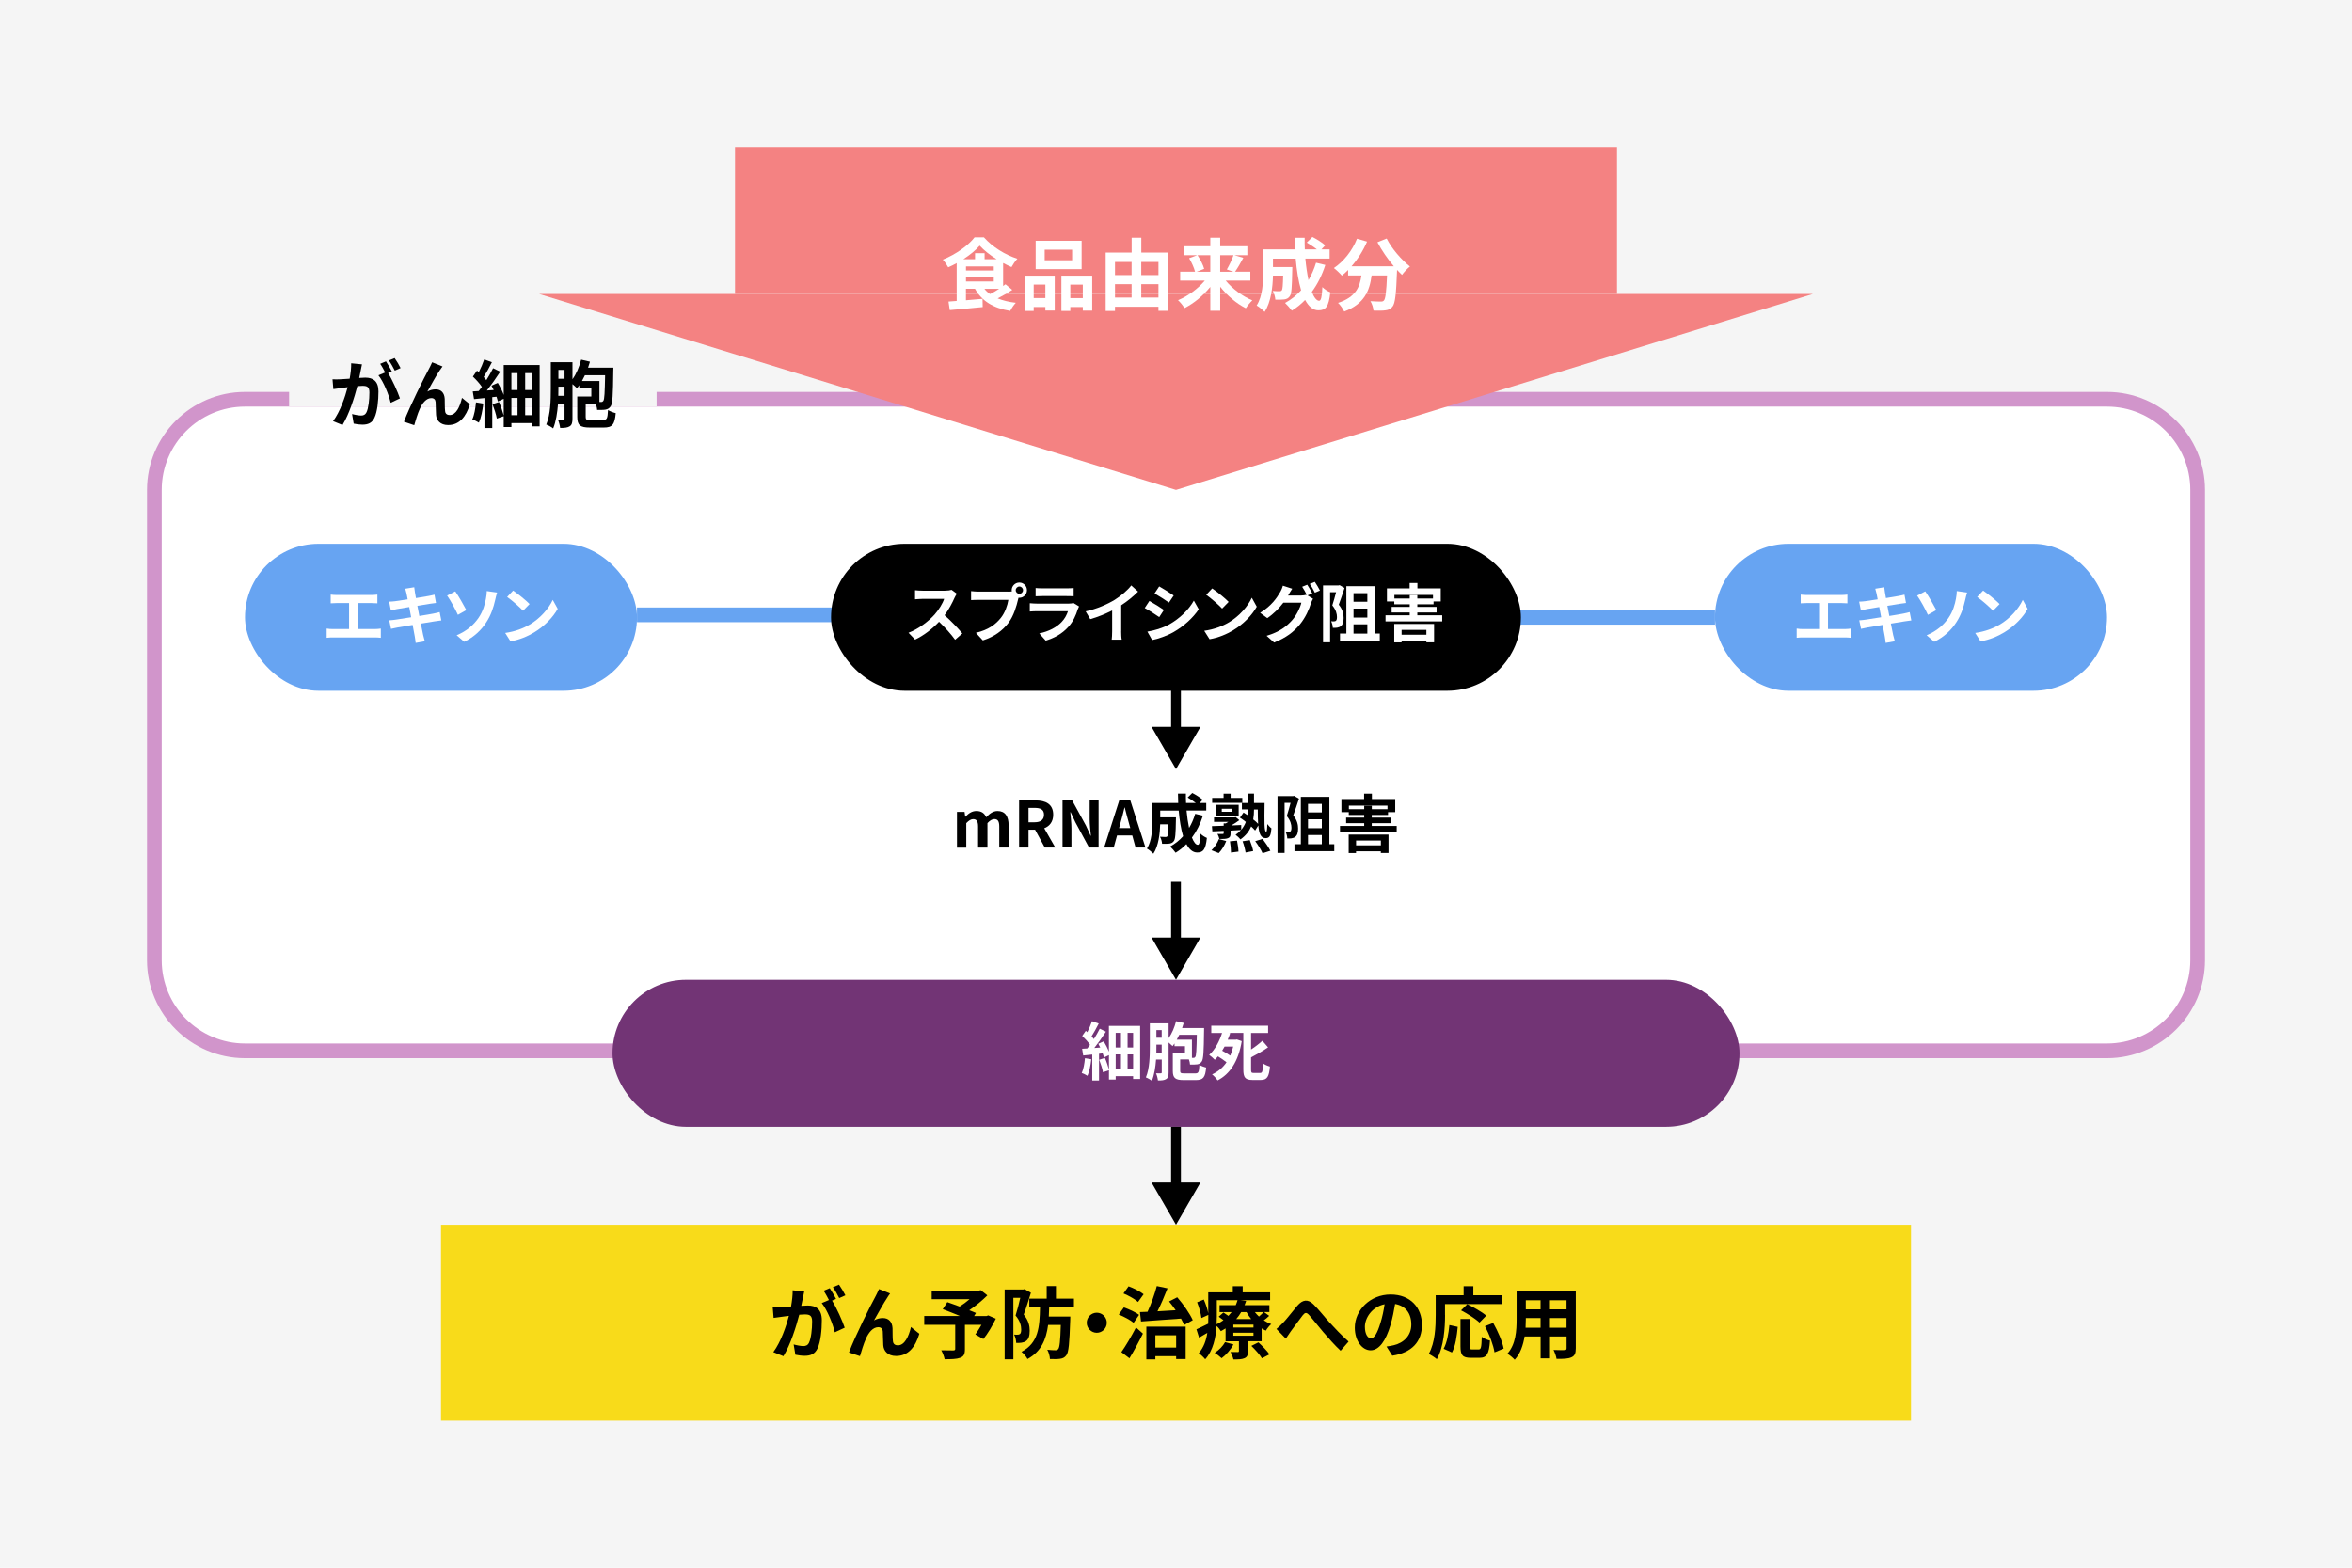 <?xml version="1.0" encoding="UTF-8"?><svg id="_レイヤー_2" xmlns="http://www.w3.org/2000/svg" viewBox="0 0 480 320"><defs><style>.cls-1{stroke:#67a4f2;stroke-width:3px;}.cls-1,.cls-2{fill:none;stroke-miterlimit:10;}.cls-3{fill:#f8db1a;}.cls-4{fill:#f5f5f5;}.cls-5{fill:#f48282;}.cls-6{fill:#fff;}.cls-7{fill:#67a4f2;}.cls-8{fill:#d195cb;}.cls-9{fill:#723475;}.cls-2{stroke:#000;stroke-width:2px;}</style></defs><g id="_レイヤー_1-2"><rect class="cls-4" width="480" height="320"/><rect class="cls-6" x="31.5" y="81.5" width="417" height="133" rx="18.5" ry="18.5"/><path class="cls-8" d="m430,83c9.37,0,17,7.63,17,17v96c0,9.37-7.63,17-17,17H50c-9.37,0-17-7.63-17-17v-96c0-9.37,7.63-17,17-17h380m0-3H50c-11,0-20,9-20,20v96c0,11,9,20,20,20h380c11,0,20-9,20-20v-96c0-11-9-20-20-20h0Z"/><rect class="cls-3" x="90" y="250" width="300" height="40"/><path d="m195.29,165.72h1.56l.13.98h.05c.61-.64,1.29-1.16,2.24-1.16,1.04,0,1.65.47,2,1.27.66-.7,1.37-1.27,2.31-1.27,1.55,0,2.26,1.09,2.26,2.93v4.54h-1.91v-4.3c0-1.12-.33-1.52-1.01-1.52-.42,0-.88.27-1.4.82v5.01h-1.91v-4.3c0-1.12-.33-1.52-1.01-1.52-.42,0-.88.27-1.4.82v5.01h-1.9v-7.28Z"/><path d="m213.22,173l-1.98-3.64h-1.34v3.64h-1.92v-9.62h3.35c2.01,0,3.61.7,3.61,2.91,0,1.44-.73,2.34-1.83,2.77l2.25,3.94h-2.15Zm-3.32-5.16h1.25c1.24,0,1.91-.52,1.91-1.55s-.68-1.39-1.91-1.39h-1.25v2.94Z"/><path d="m216.85,163.38h1.96l2.8,5.12.96,2.08h.06c-.1-1-.25-2.28-.25-3.37v-3.83h1.82v9.62h-1.95l-2.78-5.15-.97-2.07h-.07c.09,1.04.23,2.25.23,3.35v3.86h-1.82v-9.62Z"/><path d="m231.09,170.53h-3.12l-.68,2.47h-1.95l3.08-9.62h2.26l3.09,9.62h-2.02l-.68-2.47Zm-.42-1.5l-.29-1.05c-.3-1-.56-2.11-.84-3.15h-.05c-.25,1.05-.53,2.15-.82,3.15l-.29,1.05h2.29Z"/><path d="m245.49,166.51c-.53,1.69-1.3,3.2-2.24,4.46.38.94.79,1.48,1.21,1.48.31,0,.47-.65.53-2.28.35.36.9.7,1.31.87-.25,2.41-.77,2.98-1.98,2.98-.91,0-1.62-.65-2.2-1.72-.66.69-1.39,1.27-2.2,1.77-.23-.34-.79-.98-1.12-1.27,1-.55,1.9-1.26,2.65-2.11-.44-1.47-.73-3.29-.9-5.24h-3.77v1.39h3.21s-.01.4-.01.58c-.04,2.73-.12,3.89-.42,4.26-.25.34-.51.45-.9.52-.34.05-.9.05-1.5.04-.03-.46-.19-1.05-.43-1.44.47.04.91.05,1.12.05.18,0,.29-.03.39-.16.13-.18.18-.81.22-2.44h-1.69c-.05,1.9-.33,4.43-1.39,6.02-.27-.3-.96-.87-1.31-1.05.99-1.56,1.08-3.82,1.08-5.51v-3.8h5.3c-.03-.64-.05-1.27-.05-1.92h1.62c-.01.65,0,1.29.03,1.92h1.99c-.48-.39-1.13-.81-1.66-1.13l.94-.92c.71.36,1.66.96,2.12,1.39l-.62.66h1.35v1.53h-4.02c.12,1.3.3,2.52.52,3.56.51-.87.94-1.83,1.25-2.89l1.55.38Z"/><path d="m247.24,173.55c.57-.51,1.17-1.4,1.51-2.27l1.5.39c-.33.88-.92,1.86-1.53,2.47l-1.47-.58Zm10.84-9.63c-.05,3.9-.09,5.85.34,5.85.14,0,.2-.7.21-1.57.25.3.58.69.85.88-.12,1.42-.34,2-1.17,2-.99,0-1.36-.86-1.51-2.6l-.65,1.04c-.21-.25-.48-.53-.81-.83-.4.96-1.08,1.87-2.18,2.65-.23-.3-.66-.69-1-.94.44-.31.81-.64,1.1-.98-.7.04-1.42.08-2.12.12v.56c0,.58-.12.84-.55,1-.42.16-.96.16-1.74.16-.06-.32-.23-.74-.39-1.04.44.01.92.01,1.08.01.14-.01.19-.04.19-.17v-.46c-.86.04-1.65.08-2.31.1l-.09-1.07c.66-.01,1.5-.04,2.4-.08v-.49h.44c.17-.09.34-.19.51-.3h-2.92v-.91h4.16l.27-.06.73.62c-.47.38-1.07.75-1.65,1.08.68-.03,1.37-.06,2.04-.09v.98c.43-.52.74-1.07.94-1.61-.4-.33-.82-.62-1.2-.87l.73-1.05c.25.16.52.33.79.52.05-.39.06-.78.06-1.16h-1.18v-1.3h1.18v-1.92h1.29v1.92h2.16Zm-4.55-.04h-6.15v-1.01h2.33v-.87h1.44v.87h2.38v1.01Zm-5.45,2.6v-2.21h4.71v2.21h-4.71Zm1.26-.79h2.12v-.61h-2.12v.61Zm3.11,5.89c.16.73.29,1.69.3,2.25l-1.53.2c0-.57-.08-1.56-.21-2.3l1.44-.14Zm2.6-.1c.3.72.6,1.65.7,2.24l-1.55.3c-.08-.58-.33-1.57-.61-2.3l1.46-.23Zm.87-6.25c0,.66-.04,1.35-.16,2.03.39.3.74.61,1,.9-.05-.81-.07-1.78-.07-2.92h-.78Zm1.75,6.01c.55.74,1.26,1.74,1.59,2.42l-1.59.51c-.27-.64-.94-1.72-1.5-2.47l1.5-.46Z"/><path d="m265.1,163.02c-.35,1.09-.79,2.39-1.17,3.41.82,1.01.99,1.92.99,2.7,0,.83-.17,1.38-.6,1.7-.2.16-.44.23-.74.29-.25.04-.56.04-.87.03,0-.38-.12-.95-.34-1.33.23.01.44.03.58.01.14,0,.27-.03.38-.1.16-.12.23-.4.23-.78,0-.62-.18-1.46-.95-2.38.26-.78.55-1.83.77-2.69h-1.22v10.23h-1.44v-11.61h3.16l.22-.06,1,.58Zm7.2,9.3v1.43h-8.12v-1.43h1.3v-9.67h5.82v9.67h1Zm-5.36-8.24v1.75h2.82v-1.75h-2.82Zm2.82,3.15h-2.82v1.82h2.82v-1.82Zm-2.82,5.1h2.82v-1.89h-2.82v1.89Z"/><path d="m285.04,168.59v1.25h-11.57v-1.25h4.94v-.57h-3.69v-1.14h3.69v-.53h-3.15v-.58h-1.5v-2.67h4.63v-1.1h1.59v1.1h4.76v2.67h-1.47v.58h-3.32v.53h3.93v1.14h-3.93v.57h5.08Zm-9.79,1.77h8.12v3.76h-1.57v-.35h-5.06v.36h-1.5v-3.77Zm3.16-5.19v-.68h1.55v.68h3.2v-.73h-7.88v.73h3.13Zm-1.66,6.4v.99h5.06v-.99h-5.06Z"/><rect class="cls-9" x="125" y="200" width="230" height="30" rx="15" ry="15"/><path class="cls-6" d="m222.71,216.23c-.13,1.23-.4,2.54-.78,3.37-.26-.18-.84-.46-1.17-.57.36-.75.56-1.92.66-3.02l1.29.22Zm9.97-6.83v10.85h-1.43v-.58h-3.56v.7h-1.37v-1.91l-1.22.42c-.1-.68-.46-1.74-.77-2.55l1.16-.38c.34.75.65,1.7.83,2.39v-2.96l-1.03.48c-.05-.25-.14-.53-.25-.84l-.75.08v5.46h-1.38v-5.3c-.66.06-1.29.13-1.85.19l-.22-1.37c.31-.01.68-.04,1.05-.06.18-.23.38-.48.56-.74-.38-.58-1.03-1.29-1.59-1.82l.73-1.05c.1.09.21.18.31.29.36-.73.74-1.59.96-2.26l1.37.49c-.46.9-1,1.9-1.46,2.61.17.19.34.39.47.56.46-.73.88-1.48,1.2-2.12l1.26.61c-.69,1.07-1.56,2.3-2.37,3.33l1.21-.09c-.13-.26-.26-.53-.4-.77l1.12-.49c.4.66.81,1.46,1.05,2.13v-5.29h6.36Zm-4.99,1.43v2.99h1.08v-2.99h-1.08Zm0,7.45h1.08v-3.05h-1.08v3.05Zm3.56-7.45h-1.13v2.99h1.13v-2.99Zm0,7.45v-3.05h-1.13v3.05h1.13Z"/><path class="cls-6" d="m243.93,219.11c.65,0,.77-.23.85-1.74.34.22.96.45,1.37.55-.18,2.02-.6,2.55-2.11,2.55h-2.47c-1.7,0-2.22-.4-2.22-1.88v-3.61h2.48v-1.43h-2.13v-.56c-.13.2-.26.38-.4.55-.18-.18-.51-.49-.81-.74v6.11c0,.68-.1,1.12-.49,1.35-.39.25-.91.3-1.69.29-.03-.39-.21-1.07-.39-1.46.42.03.84.01.97.01.14,0,.2-.05.2-.21v-2.61h-1.16c-.12,1.55-.35,3.15-.86,4.34-.27-.23-.87-.57-1.22-.69.77-1.79.81-4.41.81-6.32v-4.72h3.83v3.02c.68-.94,1.21-2.21,1.53-3.47l1.56.36c-.1.35-.21.7-.34,1.05h4.49s0,.44-.01.62c-.05,4.19-.12,5.72-.47,6.21-.26.38-.53.51-.91.58-.36.06-.91.05-1.48.05-.01-.31-.1-.71-.23-1.05h-1.78v2.3c0,.48.13.55.87.55h2.22Zm-6.85-4.26v-1.61h-1.08v.35c0,.39,0,.82-.01,1.26h1.09Zm-1.08-4.58v1.56h1.08v-1.56h-1.08Zm7.25,1.96v3.71h.3c.17.01.27-.04.39-.2.19-.27.25-1.43.31-4.52h-3.58c-.17.35-.34.69-.52,1.01h3.09Z"/><path class="cls-6" d="m257.19,219.02c.44,0,.52-.35.58-1.95.35.27.99.53,1.4.64-.17,2.04-.56,2.74-1.85,2.74h-1.72c-1.46,0-1.86-.49-1.86-2.15v-7.46h-2.9l.22.05c-.14.44-.31.88-.51,1.34h1.61l.26-.05,1,.34c-.68,4.17-2.46,6.76-4.94,8.02-.22-.36-.78-.98-1.12-1.22,1.2-.55,2.18-1.36,2.95-2.48-.49-.39-1.16-.85-1.75-1.21-.21.26-.43.49-.65.7-.27-.3-.81-.77-1.14-1,1.23-1.08,2.14-2.91,2.63-4.48h-2.2v-1.48h11.6v1.48h-3.48v3.38c.87-.56,1.7-1.22,2.31-1.78l1.16,1.34c-1.07.74-2.3,1.44-3.47,2.05v2.47c0,.62.07.71.52.71h1.34Zm-7.28-5.38c-.16.29-.33.56-.49.83.55.3,1.17.66,1.65,1.01.25-.56.44-1.17.6-1.85h-1.75Z"/><rect class="cls-7" x="50" y="111" width="80" height="30" rx="15" ry="15"/><path class="cls-6" d="m76.51,128.4c.47,0,.88-.05,1.21-.1v1.89c-.36-.05-.91-.07-1.21-.07h-8.57c-.39,0-.84.01-1.27.07v-1.89c.4.08.87.1,1.27.1h3.3v-5.3h-2.51c-.35,0-.91.03-1.24.05v-1.78c.34.05.87.08,1.24.08h7.07c.39,0,.84-.04,1.22-.08v1.78c-.39-.03-.84-.05-1.22-.05h-2.74v5.3h3.45Z"/><path class="cls-6" d="m90.08,126.64c-.34.03-.87.12-1.37.19-.62.1-1.68.27-2.82.46.21,1.07.39,1.94.47,2.34.09.39.22.86.34,1.27l-1.87.34c-.07-.49-.1-.94-.18-1.31-.06-.38-.23-1.27-.44-2.37-1.33.22-2.55.43-3.11.53-.56.1-1,.19-1.3.27l-.36-1.74c.35-.01.94-.09,1.35-.14.6-.09,1.81-.29,3.12-.49l-.39-2.08c-1.14.18-2.14.35-2.55.42-.46.09-.81.17-1.2.27l-.35-1.79c.42-.01.81-.04,1.21-.09.46-.05,1.46-.2,2.57-.38-.1-.55-.2-.98-.23-1.18-.08-.36-.17-.68-.26-.99l1.83-.3c.04.26.08.7.14,1.01.03.18.1.61.21,1.2,1.11-.18,2.09-.34,2.56-.43.42-.08.91-.18,1.22-.27l.31,1.7c-.29.03-.81.1-1.2.16l-2.6.42.4,2.07c1.17-.19,2.24-.36,2.82-.48.51-.1.99-.21,1.33-.31l.34,1.72Z"/><path class="cls-6" d="m92.92,120.72c.65.91,1.77,2.9,2.25,3.81l-1.72.97c-.53-1.16-1.5-2.94-2.2-3.93l1.66-.86Zm4.72,5.43c.96-1.39,1.33-2.86,1.53-3.93.13-.6.18-1.25.17-1.57l2.11.3c-.16.49-.3,1.13-.39,1.51-.34,1.52-.86,3.11-1.81,4.56-1.01,1.57-2.46,2.99-4.51,3.99l-1.55-1.34c2.11-.87,3.5-2.16,4.45-3.52Z"/><path class="cls-6" d="m108.08,127.51c2.21-1.31,3.91-3.3,4.73-5.06l1.01,1.83c-.99,1.76-2.72,3.55-4.81,4.81-1.31.79-2.99,1.52-4.82,1.83l-1.09-1.72c2.03-.29,3.72-.95,4.98-1.7Zm0-4.21l-1.33,1.36c-.68-.73-2.3-2.15-3.25-2.81l1.22-1.3c.91.61,2.6,1.96,3.35,2.74Z"/><rect class="cls-7" x="350" y="111" width="80" height="30" rx="15" ry="15"/><path class="cls-6" d="m376.51,128.4c.47,0,.88-.05,1.21-.1v1.89c-.36-.05-.91-.07-1.21-.07h-8.57c-.39,0-.84.01-1.27.07v-1.89c.4.08.87.1,1.27.1h3.3v-5.3h-2.51c-.35,0-.91.03-1.24.05v-1.78c.34.05.87.08,1.24.08h7.07c.39,0,.84-.04,1.22-.08v1.78c-.39-.03-.84-.05-1.22-.05h-2.74v5.3h3.45Z"/><path class="cls-6" d="m390.08,126.64c-.34.03-.87.12-1.37.19-.62.1-1.68.27-2.82.46.21,1.07.39,1.94.47,2.34.09.39.22.86.34,1.27l-1.87.34c-.07-.49-.1-.94-.18-1.31-.06-.38-.23-1.27-.44-2.37-1.33.22-2.55.43-3.11.53-.56.1-1,.19-1.3.27l-.36-1.74c.35-.01.94-.09,1.35-.14.6-.09,1.81-.29,3.12-.49l-.39-2.08c-1.14.18-2.14.35-2.55.42-.46.09-.81.17-1.2.27l-.35-1.79c.42-.01.81-.04,1.21-.09.46-.05,1.46-.2,2.57-.38-.1-.55-.2-.98-.23-1.18-.08-.36-.17-.68-.26-.99l1.83-.3c.04.26.08.7.14,1.01.03.18.1.61.21,1.2,1.11-.18,2.09-.34,2.56-.43.42-.08.91-.18,1.22-.27l.31,1.7c-.29.03-.81.1-1.2.16l-2.6.42.4,2.07c1.17-.19,2.24-.36,2.82-.48.51-.1.99-.21,1.33-.31l.34,1.72Z"/><path class="cls-6" d="m392.92,120.72c.65.91,1.77,2.9,2.25,3.81l-1.72.97c-.53-1.16-1.5-2.94-2.2-3.93l1.66-.86Zm4.72,5.43c.96-1.39,1.33-2.86,1.53-3.93.13-.6.18-1.25.17-1.57l2.11.3c-.16.49-.3,1.13-.39,1.51-.34,1.52-.86,3.11-1.81,4.56-1.01,1.57-2.46,2.99-4.51,3.99l-1.55-1.34c2.11-.87,3.5-2.16,4.45-3.52Z"/><path class="cls-6" d="m408.08,127.51c2.21-1.31,3.91-3.3,4.73-5.06l1.01,1.83c-.99,1.76-2.72,3.55-4.81,4.81-1.31.79-2.99,1.52-4.82,1.83l-1.09-1.72c2.03-.29,3.72-.95,4.98-1.7Zm0-4.21l-1.33,1.36c-.68-.73-2.3-2.15-3.25-2.81l1.22-1.3c.91.61,2.6,1.96,3.35,2.74Z"/><path d="m164.13,263.6c-.1.42-.19.91-.27,1.31-.1.48-.22,1.06-.34,1.63.53-.03,1.01-.06,1.33-.06,1.68,0,2.87.75,2.87,3.03,0,1.87-.22,4.4-.9,5.78-.53,1.1-1.39,1.46-2.61,1.46-.59,0-1.36-.1-1.89-.22l-.35-2.1c.61.18,1.54.34,1.95.34.53,0,.93-.16,1.18-.69.43-.88.64-2.77.64-4.34,0-1.26-.54-1.44-1.54-1.44-.26,0-.64.03-1.09.06-.62,2.4-1.78,6.13-3.23,8.47l-2.06-.83c1.54-2.08,2.62-5.25,3.18-7.41-.56.06-1.06.13-1.36.18-.45.05-1.26.16-1.76.24l-.18-2.15c.58.05,1.1.02,1.68,0,.5-.02,1.25-.06,2.05-.13.22-1.22.35-2.37.34-3.36l2.35.24Zm5.68,1.89c.93,1.46,2.11,4.13,2.58,5.52l-2.02.94c-.42-1.76-1.54-4.56-2.67-5.97l1.47-.62c-.32-.61-.72-1.38-1.09-1.89l1.26-.53c.4.59.96,1.6,1.28,2.19l-.82.35Zm1.46-.53c-.34-.67-.85-1.62-1.3-2.21l1.26-.53c.43.61,1.02,1.62,1.3,2.18l-1.26.56Z"/><path d="m181.14,264.78c-.78,1.14-1.98,3.35-2.77,4.74.59-.34,1.2-.48,1.81-.48,1.18,0,1.9.77,1.97,2.08.03.7-.02,1.98.08,2.64.05.62.48.86,1.01.86,1.36,0,2.22-1.78,2.67-3.75l1.71,1.39c-.82,2.74-2.29,4.53-4.74,4.53-1.73,0-2.56-1.06-2.62-2.21-.06-.85-.05-2.14-.1-2.79-.05-.56-.35-.88-.93-.88-1.09,0-1.97,1.09-2.53,2.39-.43.93-.96,2.69-1.2,3.52l-2.24-.75c1.17-3.17,4.51-9.83,5.35-11.33.21-.43.5-.94.78-1.62l2.26.91c-.16.19-.34.48-.51.74Z"/><path d="m203.24,269.15c-.72,1.5-1.67,3.1-2.56,4.18l-1.63-.94c.38-.53.85-1.25,1.25-1.97h-3.38v4.98c0,1.01-.22,1.49-.99,1.76-.74.27-1.78.29-3.15.29-.1-.54-.4-1.33-.69-1.82.94.03,2.13.03,2.45.03.3-.02.4-.08.4-.32v-4.91h-6.32v-1.81h7.28c-1.18-.5-2.48-1.01-3.51-1.39l.94-1.44c.72.26,1.62.56,2.51.9.69-.43,1.41-.96,2.03-1.5h-7.73v-1.74h9.57l.43-.11,1.36,1.07c-1.02,1.02-2.35,2.13-3.7,3.04.53.21,1.01.38,1.38.56l-.38.62h2.53l.35-.13,1.55.67Z"/><path d="m210.39,263.88c-.43,1.41-.99,3.19-1.47,4.45,1.02,1.25,1.22,2.35,1.22,3.3,0,1.06-.22,1.73-.74,2.1-.26.19-.58.3-.94.35-.3.05-.69.05-1.07.05-.02-.5-.16-1.23-.43-1.71.29.03.51.03.72.02.18,0,.32-.03.46-.13.19-.14.27-.46.27-.93,0-.75-.22-1.76-1.15-2.85.34-1.04.71-2.5.96-3.62h-1.41v12.56h-1.78v-14.26h3.79l.27-.08,1.3.75Zm3.73,2.96c-.02.66-.05,1.3-.08,1.9h4.39s-.02.54-.02.78c-.16,4.67-.3,6.51-.8,7.14-.35.46-.72.62-1.26.7-.48.08-1.25.08-2.08.05-.02-.56-.22-1.34-.54-1.89.69.08,1.34.1,1.67.1.27,0,.42-.06.56-.24.29-.3.43-1.63.53-4.93h-2.59c-.4,3.01-1.41,5.43-4.21,6.96-.22-.46-.77-1.12-1.22-1.47,3.44-1.81,3.7-4.96,3.78-9.11h-2.19v-1.76h3.55v-2.56h1.89v2.56h3.67v1.76h-5.03Z"/><path d="m223.83,267.95c1.12,0,2.05.93,2.05,2.05s-.93,2.05-2.05,2.05-2.05-.93-2.05-2.05.93-2.05,2.05-2.05Z"/><path d="m231.35,270.01c-.62-.54-1.97-1.26-3.03-1.68l1.04-1.46c1.02.35,2.42.99,3.11,1.52l-1.12,1.62Zm-2.5,5.99c.85-1.2,2.03-3.19,2.99-5.04l1.41,1.26c-.82,1.66-1.81,3.49-2.75,5.04l-1.65-1.26Zm3.41-10.24c-.61-.56-1.94-1.31-2.98-1.74l1.04-1.46c1.06.38,2.38,1.07,3.07,1.62l-1.14,1.58Zm.38,2.06c.46-.02.99-.03,1.55-.06.74-1.57,1.47-3.65,1.89-5.25l2.19.46c-.61,1.57-1.34,3.28-2.05,4.69,1.18-.06,2.45-.14,3.71-.22-.43-.62-.9-1.25-1.34-1.79l1.66-.85c1.26,1.44,2.58,3.36,3.17,4.67l-1.76.99c-.16-.38-.38-.85-.64-1.31-2.95.22-5.99.43-8.16.59l-.22-1.92Zm1.31,2.98h8.02v6.61h-1.94v-.59h-4.24v.66h-1.84v-6.67Zm1.84,1.76v2.51h4.24v-2.51h-4.24Z"/><path d="m259.01,268.6c-.34.34-.72.64-1.09.91.48.3.99.58,1.52.77-.38.3-.86.91-1.1,1.33-.29-.13-.59-.29-.86-.46v2.63h-2.8v2.05c0,.78-.14,1.17-.72,1.42-.56.24-1.28.24-2.24.24-.11-.48-.38-1.1-.59-1.52.59.02,1.26.02,1.47.02.18,0,.24-.06.24-.22v-1.98h-2.72v-2.63c-.3.19-.62.38-.96.56-.18-.32-.54-.77-.88-1.06-.16,2.34-.7,5.03-2.32,6.8-.26-.35-.98-1.02-1.31-1.25,1.02-1.17,1.52-2.66,1.74-4.15-.58.34-1.14.67-1.68.99l-.54-1.71c.62-.27,1.49-.7,2.4-1.15.02-.43.02-.85.02-1.25v-.54l-1.41.64c-.08-.83-.45-2.18-.87-3.22l1.36-.56c.4.88.77,2,.91,2.8v-4.26h5.01v-1.26h2.02v1.26h5.6v1.6h-6.02l1.12.14c-.1.29-.19.58-.32.86h5.07v1.42h-1.09l1.04.77Zm-7.28,5.84c-.58,1.06-1.52,2.15-2.42,2.8-.32-.3-1.01-.85-1.42-1.09.86-.54,1.67-1.36,2.13-2.19l1.71.48Zm-3.41-5.51c0,.43-.02.9-.03,1.38.51-.26.98-.53,1.39-.83-.32-.26-.66-.51-.96-.72l.96-.85c.3.19.67.45,1.01.69.24-.26.46-.51.66-.77h-2.46v-1.42h3.3c.14-.34.27-.67.37-1.01h-4.23v3.54Zm7.49,1.46h-4.11v.58h4.11v-.58Zm0,1.65h-4.11v.61h4.11v-.61Zm-2.51-4.21c-.29.5-.62.98-1.01,1.42h3.06c-.37-.45-.69-.93-.96-1.42h-1.09Zm3.52,6.18c.78.72,1.79,1.74,2.26,2.45l-1.54.8c-.4-.69-1.38-1.78-2.16-2.53l1.44-.72Zm-.72-6.18c.24.32.53.62.83.91.35-.3.72-.66.96-.91h-1.79Z"/><path d="m261.83,270.03c.74-.75,1.97-2.39,2.94-3.52,1.1-1.26,2.15-1.38,3.3-.26,1.07,1.06,2.34,2.69,3.28,3.71,1.01,1.1,2.35,2.53,3.87,3.89l-1.63,1.87c-1.14-1.07-2.5-2.59-3.51-3.78-.99-1.15-2.16-2.67-2.91-3.51-.56-.61-.85-.53-1.31.05-.62.8-1.76,2.37-2.43,3.27-.37.51-.72,1.09-1.01,1.5l-1.92-1.98c.46-.38.85-.74,1.33-1.25Z"/><path d="m282.95,274.86c.61-.08,1.06-.16,1.47-.26,2.03-.48,3.6-1.94,3.6-4.24s-1.18-3.83-3.31-4.19c-.22,1.34-.5,2.82-.94,4.31-.94,3.2-2.32,5.15-4.05,5.15s-3.23-1.94-3.23-4.61c0-3.65,3.19-6.79,7.3-6.79s6.4,2.74,6.4,6.19-2.05,5.7-6.05,6.31l-1.18-1.87Zm-1.23-4.8c.37-1.17.66-2.53.85-3.84-2.62.54-4.02,2.85-4.02,4.59,0,1.6.64,2.38,1.23,2.38.66,0,1.3-.99,1.94-3.14Z"/><path d="m294.91,268.41c0,2.58-.24,6.53-1.68,9.03-.35-.32-1.2-.86-1.65-1.07,1.31-2.29,1.42-5.65,1.42-7.96v-4.03h5.7v-1.84h1.98v1.84h5.78v1.81h-11.56v2.23Zm-.29,6.91c.67-1.22,1.01-3.07,1.17-4.85l1.71.37c-.18,1.84-.46,3.95-1.18,5.23l-1.7-.75Zm7.14.14c.48,0,.58-.37.64-2.58.4.34,1.18.64,1.68.77-.18,2.74-.66,3.51-2.14,3.51h-1.78c-1.7,0-2.1-.56-2.1-2.34v-5.59h1.89v5.57c0,.58.06.66.51.66h1.3Zm.18-5.49c-.77-.75-2.45-1.82-3.76-2.5l1.26-1.26c1.28.62,3.01,1.58,3.87,2.34l-1.38,1.42Zm2.8.08c.94,1.67,1.87,3.78,2.13,5.23l-1.87.77c-.21-1.42-1.04-3.65-1.95-5.35l1.7-.66Z"/><path d="m321.59,275.22c0,1.02-.22,1.54-.86,1.82-.66.32-1.63.35-3.07.34-.06-.51-.37-1.33-.61-1.82.9.05,1.95.03,2.24.03.3,0,.42-.1.42-.38v-2.4h-3.38v4.47h-1.92v-4.47h-3.27c-.29,1.74-.86,3.51-2.02,4.75-.3-.35-1.07-1.01-1.5-1.23,1.74-1.92,1.89-4.77,1.89-7.01v-5.71h12.08v11.62Zm-7.19-4.21v-1.97h-3.01v.29c0,.51-.02,1.09-.05,1.68h3.06Zm-3.01-5.6v1.86h3.01v-1.86h-3.01Zm8.31,0h-3.38v1.86h3.38v-1.86Zm0,5.6v-1.97h-3.38v1.97h3.38Z"/><line class="cls-1" x1="130" y1="125.5" x2="178" y2="125.5"/><line class="cls-1" x1="302" y1="126" x2="350" y2="126"/><line class="cls-2" x1="240" y1="137" x2="240" y2="149.82"/><polygon points="235.01 148.37 240 157 244.99 148.37 235.01 148.37"/><line class="cls-2" x1="240" y1="230" x2="240" y2="242.82"/><polygon points="235.01 241.37 240 250 244.99 241.37 235.01 241.37"/><line class="cls-2" x1="240" y1="180" x2="240" y2="192.82"/><polygon points="235.01 191.37 240 200 244.99 191.37 235.01 191.37"/><rect x="169.6" y="111" width="140.79" height="30" rx="15" ry="15"/><path class="cls-6" d="m195.27,121.19c-.1.14-.34.55-.46.81-.44,1.01-1.17,2.41-2.04,3.58,1.29,1.12,2.86,2.78,3.63,3.72l-1.48,1.29c-.84-1.17-2.05-2.5-3.28-3.68-1.38,1.46-3.11,2.81-4.89,3.65l-1.34-1.4c2.09-.79,4.11-2.37,5.33-3.73.86-.98,1.65-2.26,1.94-3.19h-4.41c-.55,0-1.26.08-1.53.09v-1.85c.35.05,1.14.09,1.53.09h4.58c.57,0,1.09-.08,1.35-.17l1.07.79Z"/><path class="cls-6" d="m205.76,120.77c.18,0,.46-.01.74-.05-.01-.08-.03-.16-.03-.25,0-.86.7-1.56,1.56-1.56s1.55.7,1.55,1.56-.7,1.55-1.55,1.55c-.05,0-.12,0-.17-.01l-.1.39c-.3,1.27-.86,3.29-1.95,4.73-1.17,1.56-2.9,2.85-5.23,3.59l-1.42-1.55c2.59-.61,4.04-1.73,5.1-3.06.86-1.08,1.35-2.55,1.53-3.67h-6.06c-.6,0-1.21.03-1.55.05v-1.83c.38.05,1.12.1,1.55.1h6.02Zm3.02-.3c0-.42-.34-.75-.74-.75s-.75.34-.75.75.34.74.75.74.74-.34.74-.74Z"/><path class="cls-6" d="m220.21,123.8c-.09.17-.19.4-.25.55-.39,1.26-.95,2.52-1.92,3.6-1.31,1.46-2.98,2.34-4.64,2.81l-1.3-1.47c1.96-.4,3.52-1.26,4.51-2.28.7-.71,1.1-1.52,1.34-2.25h-6.28c-.31,0-.96.01-1.51.06v-1.69c.55.05,1.1.08,1.51.08h6.44c.42,0,.77-.05.95-.13l1.16.71Zm-8.85-3.77c.36.05.91.06,1.35.06h5c.4,0,1.04-.01,1.4-.06v1.68c-.35-.03-.96-.04-1.43-.04h-4.98c-.42,0-.97.01-1.35.04v-1.68Z"/><path class="cls-6" d="m228.81,128.87c0,.57.03,1.38.12,1.7h-2.05c.05-.31.09-1.13.09-1.7v-4.26c-1.34.68-2.96,1.35-4.47,1.77l-.94-1.59c2.28-.49,4.46-1.46,5.92-2.35,1.31-.82,2.67-1.98,3.39-2.94l1.39,1.26c-.99.99-2.16,1.96-3.44,2.79v5.32Z"/><path class="cls-6" d="m237.53,124.5l-.95,1.46c-.74-.51-2.08-1.39-2.96-1.85l.95-1.44c.87.47,2.3,1.36,2.96,1.83Zm1.05,2.98c2.21-1.24,4.02-3.02,5.06-4.88l1,1.77c-1.21,1.79-3.04,3.45-5.17,4.67-1.33.75-3.19,1.4-4.34,1.61l-.97-1.72c1.46-.25,3.02-.69,4.43-1.46Zm.95-5.92l-.97,1.44c-.73-.51-2.08-1.39-2.94-1.87l.95-1.43c.86.48,2.29,1.39,2.96,1.86Z"/><path class="cls-6" d="m250.74,127.07c2.21-1.31,3.91-3.3,4.73-5.06l1.01,1.83c-.99,1.76-2.72,3.55-4.81,4.81-1.31.79-2.99,1.52-4.82,1.83l-1.09-1.72c2.03-.29,3.72-.95,4.98-1.7Zm0-4.21l-1.33,1.36c-.68-.73-2.3-2.15-3.25-2.81l1.22-1.3c.91.61,2.6,1.96,3.35,2.74Z"/><path class="cls-6" d="m266.86,121.54l1.11.68c-.14.25-.33.61-.43.92-.35,1.17-1.09,2.9-2.28,4.34-1.24,1.52-2.79,2.7-5.24,3.68l-1.53-1.38c2.65-.79,4.09-1.92,5.24-3.22.88-1,1.64-2.57,1.85-3.54h-3.67c-.86,1.13-1.99,2.28-3.28,3.15l-1.46-1.09c2.29-1.38,3.42-3.06,4.06-4.17.21-.32.47-.92.58-1.36l1.91.62c-.31.46-.65,1.04-.81,1.33l-.04.06h2.61c.4,0,.85-.06,1.13-.16l.09.05c-.26-.52-.62-1.21-.95-1.68l1.03-.42c.33.47.78,1.3,1.03,1.78l-.96.4Zm1.47-2.77c.34.48.82,1.31,1.05,1.77l-1.04.44c-.26-.55-.68-1.3-1.04-1.79l1.03-.42Z"/><path class="cls-6" d="m274.39,120.02c-.35,1.09-.79,2.39-1.17,3.41.82,1.01.99,1.92.99,2.7,0,.83-.17,1.38-.6,1.7-.2.16-.44.23-.74.29-.25.04-.56.04-.87.03,0-.38-.12-.95-.34-1.33.23.01.44.03.58.01.14,0,.27-.03.38-.1.16-.12.23-.4.23-.78,0-.62-.18-1.46-.95-2.38.26-.78.55-1.83.77-2.69h-1.22v10.23h-1.44v-11.61h3.16l.22-.06,1,.58Zm7.2,9.3v1.43h-8.12v-1.43h1.3v-9.67h5.82v9.67h1Zm-5.36-8.24v1.75h2.82v-1.75h-2.82Zm2.82,3.15h-2.82v1.82h2.82v-1.82Zm-2.82,5.1h2.82v-1.89h-2.82v1.89Z"/><path class="cls-6" d="m294.33,125.59v1.25h-11.57v-1.25h4.94v-.57h-3.69v-1.14h3.69v-.53h-3.15v-.58h-1.5v-2.67h4.63v-1.1h1.59v1.1h4.76v2.67h-1.47v.58h-3.31v.53h3.93v1.14h-3.93v.57h5.08Zm-9.79,1.77h8.13v3.76h-1.57v-.35h-5.06v.36h-1.5v-3.77Zm3.16-5.19v-.68h1.55v.68h3.2v-.73h-7.88v.73h3.13Zm-1.66,6.4v.99h5.06v-.99h-5.06Z"/><rect class="cls-4" x="59" y="65" width="75" height="18"/><path d="m73.87,74.38c-.09.39-.18.85-.25,1.23-.09.45-.21.99-.31,1.53.49-.03.94-.06,1.24-.06,1.58,0,2.69.71,2.69,2.83,0,1.75-.21,4.12-.84,5.41-.5,1.04-1.31,1.36-2.45,1.36-.55,0-1.27-.09-1.77-.21l-.33-1.96c.57.17,1.44.31,1.83.31.49,0,.87-.15,1.11-.65.41-.82.6-2.59.6-4.06,0-1.19-.51-1.35-1.44-1.35-.24,0-.6.03-1.02.06-.58,2.25-1.67,5.74-3.03,7.93l-1.93-.78c1.44-1.95,2.46-4.92,2.98-6.94-.52.06-.99.12-1.27.17-.42.04-1.19.15-1.65.23l-.17-2.01c.54.04,1.04.02,1.58,0,.46-.01,1.17-.06,1.92-.12.21-1.14.33-2.22.31-3.15l2.21.22Zm5.33,1.77c.87,1.37,1.98,3.87,2.42,5.17l-1.89.89c-.39-1.65-1.44-4.27-2.5-5.6l1.38-.58c-.3-.57-.67-1.29-1.02-1.77l1.18-.5c.38.55.9,1.5,1.2,2.05l-.76.33Zm1.37-.5c-.32-.63-.79-1.51-1.22-2.07l1.19-.49c.41.57.96,1.51,1.21,2.04l-1.18.52Z"/><path d="m89.81,75.49c-.73,1.06-1.86,3.13-2.59,4.44.55-.31,1.12-.45,1.7-.45,1.11,0,1.78.72,1.84,1.95.03.66-.01,1.86.08,2.48.04.58.45.81.94.81,1.28,0,2.08-1.67,2.5-3.51l1.61,1.31c-.77,2.56-2.15,4.24-4.44,4.24-1.62,0-2.4-.99-2.46-2.07-.06-.79-.05-2.01-.09-2.61-.04-.52-.33-.82-.87-.82-1.02,0-1.85,1.02-2.37,2.23-.41.87-.9,2.52-1.12,3.3l-2.1-.71c1.1-2.97,4.23-9.21,5.01-10.62.2-.4.47-.88.74-1.51l2.12.85c-.15.18-.32.45-.48.69Z"/><path d="m98.63,82.38c-.15,1.43-.46,2.93-.9,3.89-.3-.21-.97-.53-1.35-.66.42-.87.64-2.22.76-3.48l1.49.25Zm11.5-7.87v12.52h-1.65v-.67h-4.11v.81h-1.57v-2.21l-1.41.48c-.12-.78-.53-2.01-.88-2.94l1.33-.44c.39.87.75,1.97.96,2.76v-3.42l-1.19.55c-.06-.28-.17-.61-.28-.97l-.87.09v6.3h-1.59v-6.12c-.77.07-1.49.15-2.13.22l-.26-1.57c.36-.02.78-.04,1.22-.08.21-.27.43-.55.64-.85-.43-.67-1.18-1.48-1.83-2.1l.84-1.22c.12.11.24.21.36.33.42-.84.85-1.83,1.11-2.61l1.57.57c-.52,1.03-1.15,2.19-1.68,3.01.2.23.39.45.54.65.53-.84,1.02-1.71,1.38-2.44l1.46.71c-.79,1.23-1.8,2.65-2.73,3.84l1.4-.1c-.15-.3-.3-.62-.46-.89l1.29-.57c.46.76.93,1.68,1.21,2.46v-6.1h7.33Zm-5.76,1.65v3.45h1.25v-3.45h-1.25Zm0,8.59h1.25v-3.52h-1.25v3.52Zm4.11-8.59h-1.3v3.45h1.3v-3.45Zm0,8.59v-3.52h-1.3v3.52h1.3Z"/><path d="m123.11,85.71c.75,0,.88-.27.97-2.01.39.25,1.11.52,1.58.63-.21,2.32-.69,2.94-2.43,2.94h-2.85c-1.97,0-2.57-.47-2.57-2.17v-4.17h2.87v-1.65h-2.46v-.65c-.15.23-.3.44-.46.63-.21-.21-.58-.57-.93-.85v7.05c0,.78-.12,1.29-.57,1.56-.45.28-1.05.34-1.95.33-.03-.45-.24-1.23-.45-1.68.48.03.98.02,1.12.02.17,0,.23-.06.23-.24v-3.01h-1.33c-.14,1.78-.41,3.63-.99,5.01-.32-.27-1-.66-1.41-.79.88-2.07.93-5.08.93-7.29v-5.44h4.42v3.48c.78-1.08,1.4-2.55,1.77-4l1.8.42c-.12.41-.24.81-.39,1.22h5.17s0,.51-.02.72c-.06,4.83-.13,6.6-.54,7.17-.3.43-.61.58-1.05.67-.42.08-1.05.06-1.71.06-.01-.36-.12-.83-.27-1.21h-2.06v2.65c0,.55.15.63,1.01.63h2.56Zm-7.9-4.92v-1.86h-1.25v.41c0,.45,0,.94-.02,1.45h1.26Zm-1.25-5.28v1.8h1.25v-1.8h-1.25Zm8.37,2.27v4.27h.35c.19.01.31-.05.45-.23.23-.31.29-1.65.36-5.22h-4.12c-.2.4-.39.79-.6,1.17h3.57Z"/><rect class="cls-5" x="150" y="30" width="180" height="30"/><polygon class="cls-5" points="240 100 370 60 110 60 240 100"/><path class="cls-6" d="m206.58,59.18c-.91.61-1.99,1.23-2.98,1.73,1.06.43,2.29.74,3.71.9-.38.4-.9,1.15-1.14,1.66-3.49-.58-5.79-2.02-7.2-4.53h-1.84v2.35l3.39-.29.03,1.68c-2.37.24-4.88.46-6.72.62l-.26-1.74c.5-.03,1.06-.08,1.67-.13v-7.72c-.56.32-1.15.61-1.73.86-.24-.45-.72-1.18-1.1-1.57,2.62-1.04,5.22-2.9,6.48-4.55h1.91c1.79,2,4.34,3.57,6.83,4.37-.45.46-.88,1.14-1.2,1.7-.56-.24-1.14-.53-1.71-.83v4.69c.18-.11.34-.24.48-.35l1.38,1.14Zm-3.2-6.27c-1.36-.85-2.61-1.84-3.44-2.77-.79.91-1.97,1.89-3.33,2.77h2.38v-1.23h1.95v1.23h2.43Zm-6.24,2.31h5.67v-.83h-5.67v.83Zm0,2.24h5.67v-.88h-5.67v.88Zm3.76,1.49c.32.42.7.77,1.15,1.1.59-.32,1.26-.7,1.87-1.1h-3.03Z"/><path class="cls-6" d="m209.15,56.27h6.1v7.12h-1.91v-.72h-2.38v.8h-1.81v-7.2Zm1.81,1.82v2.75h2.38v-2.75h-2.38Zm9.78-3.15h-9.38v-5.79h9.38v5.79Zm-1.94-3.97h-5.6v2.16h5.6v-2.16Zm4.1,5.3v7.14h-1.92v-.74h-2.55v.8h-1.82v-7.2h6.29Zm-1.92,4.58v-2.75h-2.55v2.75h2.55Z"/><path class="cls-6" d="m238.42,51.56v11.89h-2v-.83h-8.87v.85h-1.9v-11.91h5.3v-3.03h1.97v3.03h5.51Zm-10.87,1.92v2.67h3.39v-2.67h-3.39Zm0,7.25h3.39v-2.72h-3.39v2.72Zm5.36-7.25v2.67h3.51v-2.67h-3.51Zm3.51,7.25v-2.72h-3.51v2.72h3.51Z"/><path class="cls-6" d="m250.15,57.29c1.38,1.67,3.43,3.2,5.43,4.03-.43.38-1.04,1.14-1.33,1.6-1.92-.96-3.79-2.56-5.23-4.39v4.91h-2.02v-4.88c-1.46,1.79-3.33,3.36-5.25,4.32-.3-.46-.9-1.22-1.34-1.6,2.02-.83,4.08-2.35,5.47-4h-5.03v-1.82h3.03c-.18-.77-.69-1.89-1.2-2.75l1.65-.62h-2.72v-1.82h5.39v-1.74h2.02v1.74h5.54v1.82h-2.66l1.84.54c-.56,1.04-1.17,2.11-1.68,2.83h3.11v1.82h-5.01Zm-5.76-5.2c.56.86,1.15,2,1.36,2.79l-1.52.59h2.77v-3.38h-2.61Zm4.63,0v3.38h2.69l-1.34-.46c.46-.78,1.04-1.98,1.36-2.91h-2.71Z"/><path class="cls-6" d="m270.47,54.09c-.66,2.08-1.6,3.94-2.75,5.49.46,1.15.98,1.82,1.49,1.82.38,0,.58-.8.66-2.8.43.45,1.1.86,1.62,1.07-.3,2.96-.94,3.67-2.43,3.67-1.12,0-2-.8-2.71-2.11-.82.85-1.71,1.57-2.71,2.18-.29-.42-.98-1.2-1.38-1.57,1.23-.67,2.34-1.55,3.27-2.59-.54-1.81-.9-4.05-1.1-6.45h-4.64v1.71h3.95s-.02.5-.02.72c-.05,3.36-.14,4.79-.51,5.25-.3.42-.62.56-1.1.64-.42.06-1.1.06-1.84.05-.03-.56-.24-1.3-.53-1.78.58.05,1.12.06,1.38.06.22,0,.35-.03.48-.19.16-.22.22-.99.27-3.01h-2.08c-.06,2.34-.4,5.46-1.71,7.41-.34-.37-1.18-1.07-1.62-1.3,1.22-1.92,1.33-4.71,1.33-6.79v-4.67h6.53c-.03-.78-.06-1.57-.06-2.37h2c-.02.8,0,1.58.03,2.37h2.45c-.59-.48-1.39-.99-2.05-1.39l1.15-1.14c.88.45,2.05,1.18,2.61,1.71l-.77.82h1.67v1.89h-4.95c.14,1.6.37,3.1.64,4.39.62-1.07,1.15-2.26,1.54-3.55l1.91.46Z"/><path class="cls-6" d="m283,48.7c1.01,2.03,3.01,4.35,4.75,5.7-.51.4-1.25,1.17-1.62,1.71-.34-.3-.67-.66-1.02-1.02v.11c-.18,4.83-.37,6.72-.93,7.4-.4.51-.83.67-1.46.75-.54.08-1.47.08-2.42.05-.03-.58-.29-1.38-.62-1.92.88.06,1.71.08,2.11.08.29,0,.46-.03.64-.22.32-.34.5-1.76.64-5.11h-3.15c-.4,3.07-1.44,5.81-5.59,7.36-.24-.54-.8-1.33-1.26-1.76,3.62-1.17,4.45-3.27,4.77-5.6h-2.71v-1.12c-.42.43-.85.82-1.28,1.15-.35-.43-1.17-1.2-1.63-1.54,2-1.34,3.76-3.55,4.72-5.99l2.05.59c-.78,1.84-1.9,3.6-3.17,5.04h8.64c-1.26-1.47-2.46-3.23-3.35-4.91l1.87-.75Z"/></g></svg>